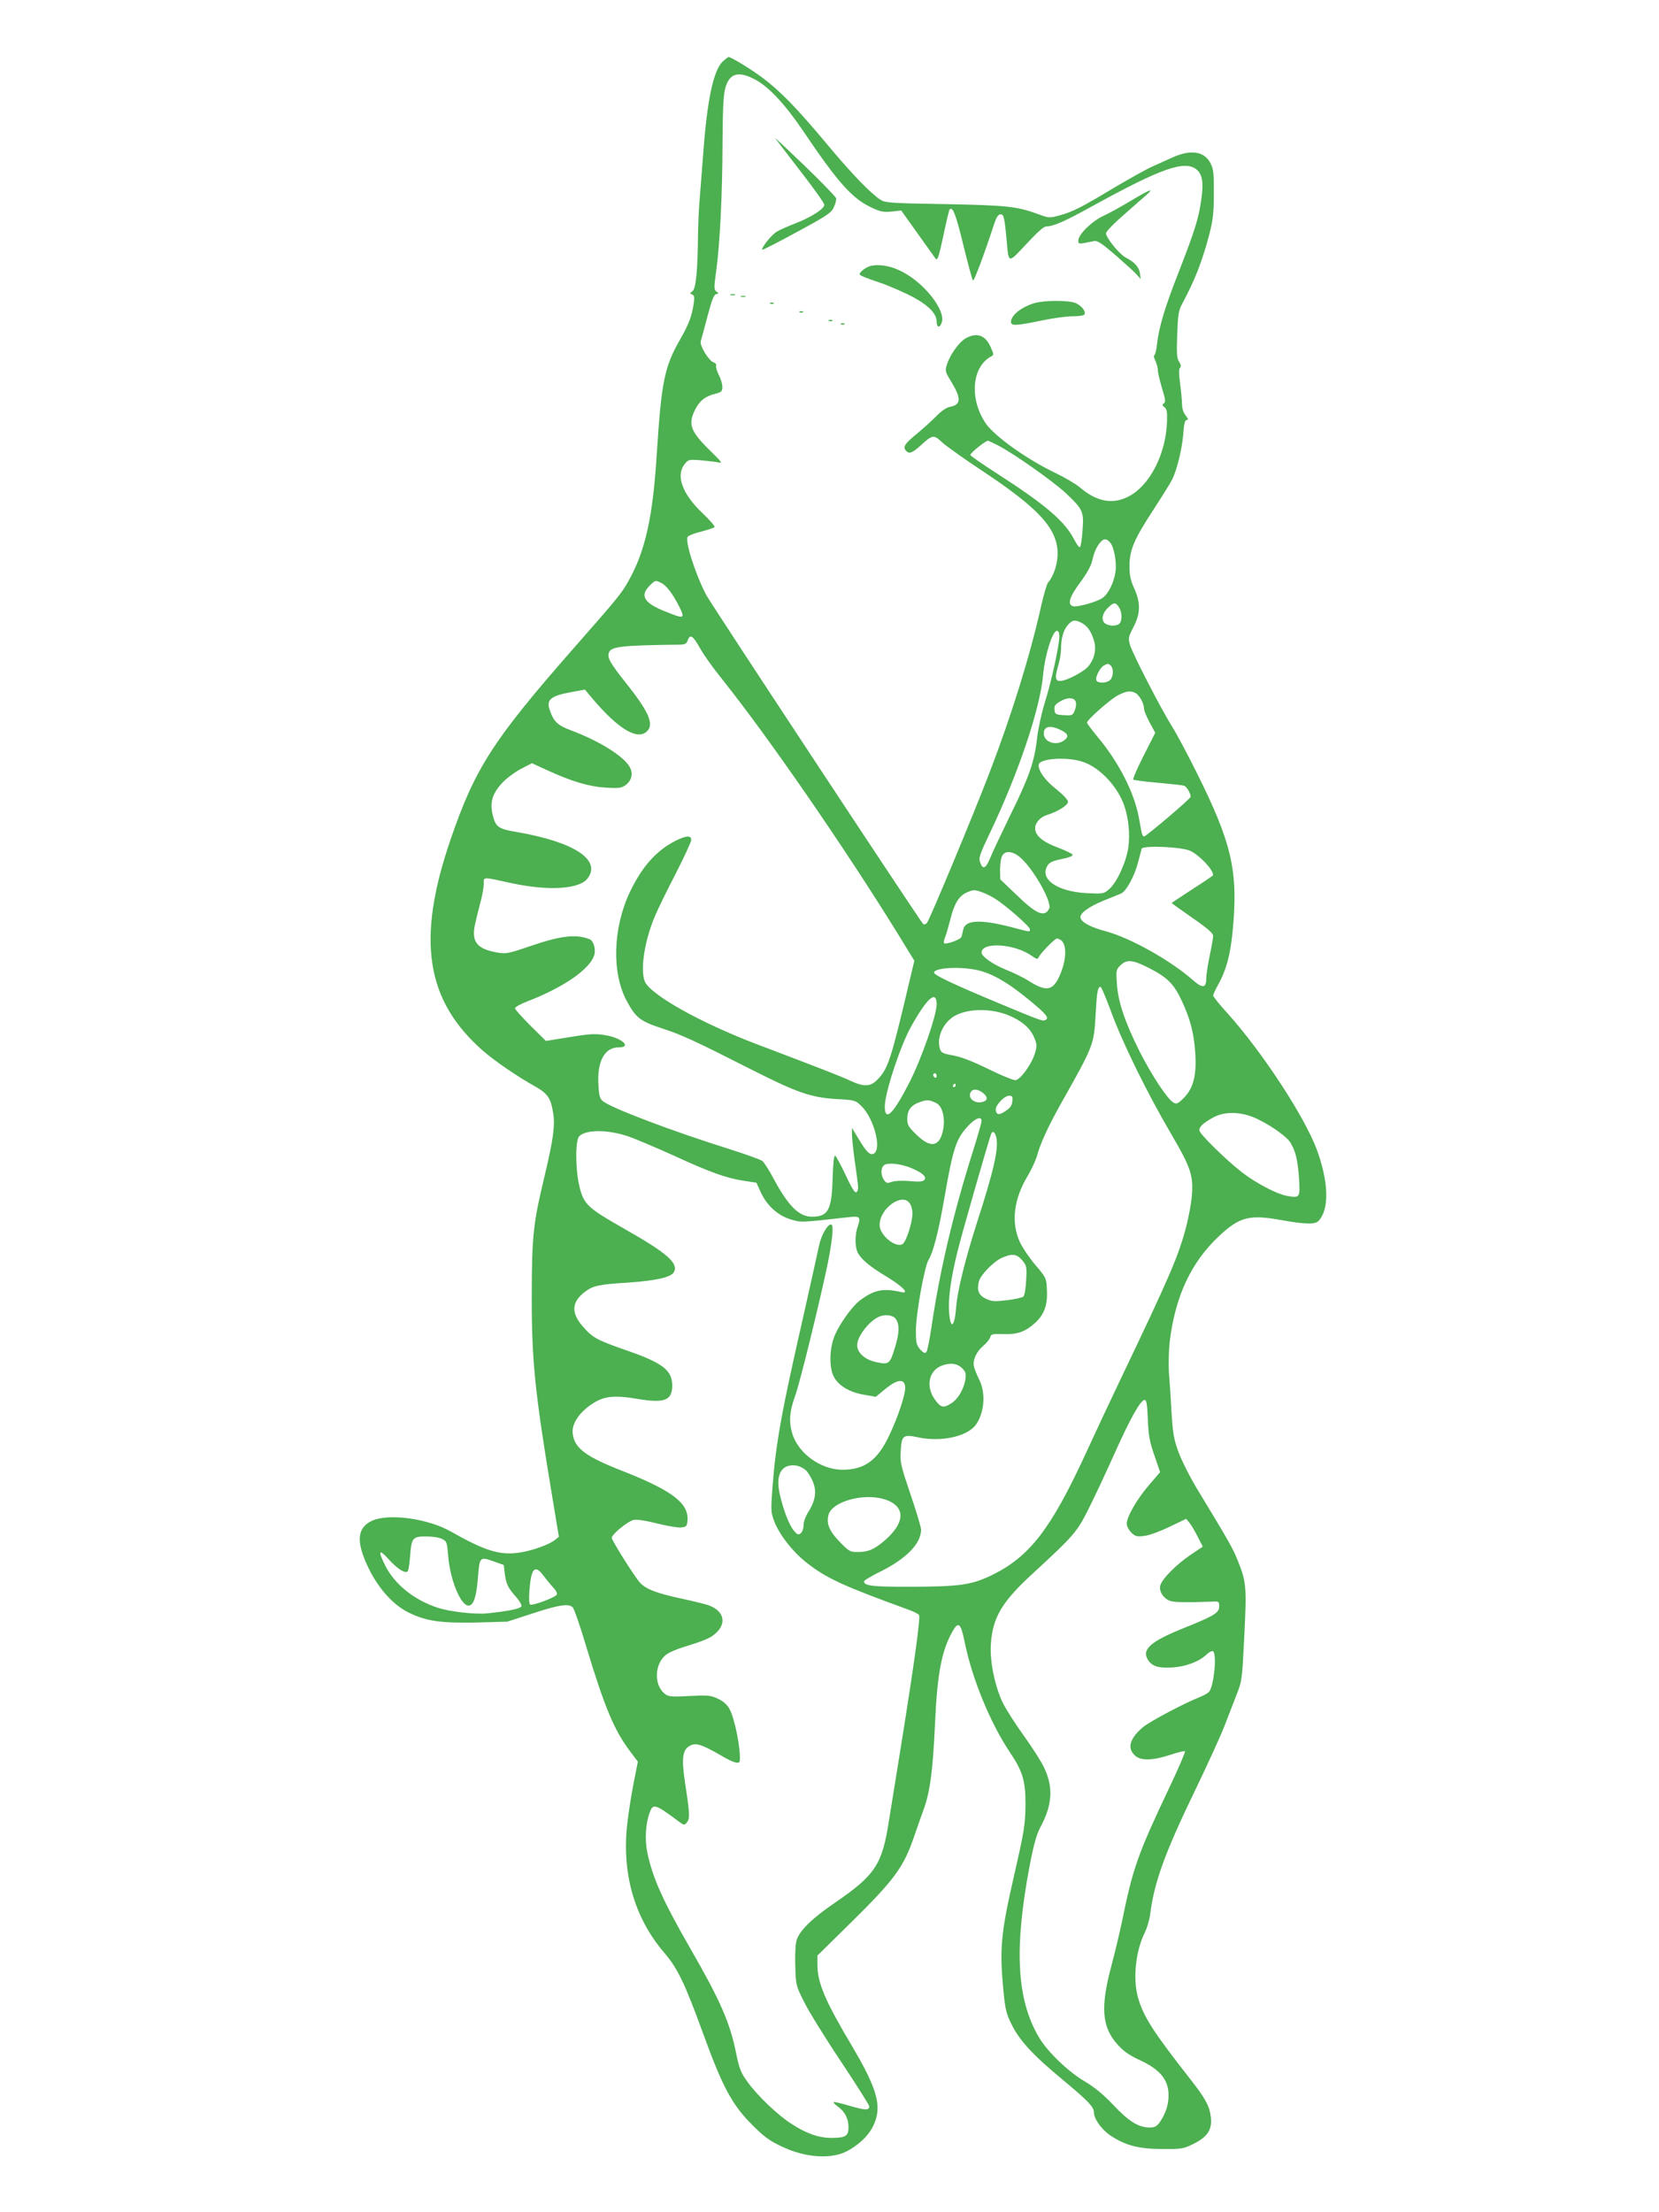 <?xml version="1.0" standalone="no"?>
<!DOCTYPE svg PUBLIC "-//W3C//DTD SVG 20010904//EN"
 "http://www.w3.org/TR/2001/REC-SVG-20010904/DTD/svg10.dtd">
<svg version="1.0" xmlns="http://www.w3.org/2000/svg"
 width="960pt" height="1280pt" viewBox="0 0 960 1280"
 preserveAspectRatio="xMidYMid meet">
<g transform="translate(0,1280) scale(0.1,-0.1)"
fill="#4caf50" stroke="none">
<path d="M4180 12442 c-52 -53 -88 -222 -110 -522 -6 -80 -15 -195 -20 -256
-6 -60 -10 -162 -11 -225 -2 -207 -12 -309 -32 -324 -16 -11 -16 -13 -2 -19
13 -5 15 -15 9 -53 -10 -71 -28 -119 -79 -208 -91 -159 -108 -244 -135 -670
-23 -362 -67 -556 -164 -728 -40 -71 -60 -96 -322 -394 -463 -528 -566 -689
-708 -1104 -197 -577 -143 -928 189 -1219 69 -60 199 -149 298 -204 76 -43 94
-68 108 -156 12 -74 0 -155 -51 -370 -64 -267 -72 -337 -73 -675 -1 -381 17
-564 115 -1153 l42 -254 -24 -19 c-35 -27 -124 -59 -196 -71 -116 -20 -203 6
-404 120 -134 76 -360 107 -457 63 -89 -41 -94 -124 -18 -279 58 -117 142
-209 229 -252 101 -50 185 -62 391 -58 l180 5 145 47 c154 51 211 59 234 36 8
-8 42 -105 75 -216 108 -359 164 -493 254 -613 l48 -64 -25 -127 c-14 -70 -31
-181 -38 -248 -28 -282 46 -532 216 -731 77 -89 120 -179 226 -471 112 -307
166 -408 284 -526 65 -65 98 -90 166 -122 139 -68 296 -78 388 -25 101 57 160
136 169 225 8 82 -31 184 -146 378 -157 264 -201 367 -201 474 l0 51 193 190
c255 251 306 322 367 500 15 44 39 112 53 151 38 101 55 227 67 491 13 298 38
431 102 544 34 60 48 48 70 -61 42 -211 149 -471 262 -639 74 -110 91 -167 90
-301 -1 -118 -7 -155 -69 -425 -74 -324 -82 -417 -58 -659 10 -102 16 -128 47
-190 46 -93 124 -178 296 -320 147 -122 180 -157 180 -188 0 -37 43 -98 94
-133 87 -58 163 -79 301 -79 114 -1 123 1 180 29 81 40 109 82 102 151 -7 68
-31 112 -124 230 -211 270 -264 352 -297 463 -32 109 -15 274 39 380 12 25 26
71 30 101 23 187 84 356 260 720 73 151 149 318 169 370 20 52 50 129 66 170
38 98 37 87 51 370 13 270 11 298 -40 424 -28 69 -50 108 -229 403 -44 72 -94
171 -112 220 -28 77 -33 106 -41 233 -4 80 -11 183 -15 230 -3 49 -1 125 5
180 32 261 124 457 285 608 119 111 175 126 358 93 145 -26 200 -27 220 -3 61
69 56 224 -12 410 -71 191 -316 566 -517 789 -46 50 -83 97 -83 103 0 5 13 34
29 63 46 81 70 171 83 302 35 352 -2 514 -210 930 -52 105 -116 224 -142 265
-62 99 -225 415 -241 468 -11 40 -10 45 19 102 42 79 43 143 5 226 -21 47 -27
74 -27 129 0 93 26 154 141 330 50 77 98 154 106 171 27 54 57 175 64 262 4
61 10 82 20 82 11 0 9 7 -6 26 -13 16 -21 41 -21 64 0 20 -5 74 -11 119 -8 58
-8 86 -1 93 8 8 6 18 -5 35 -13 19 -15 47 -11 157 4 116 8 139 28 177 74 138
116 244 158 404 21 83 26 123 26 235 1 113 -2 141 -18 173 -36 73 -117 85
-228 33 -29 -13 -79 -36 -111 -50 -32 -14 -128 -68 -215 -119 -193 -116 -243
-142 -320 -163 -59 -16 -62 -16 -119 5 -128 47 -181 53 -543 60 -318 5 -348 8
-375 25 -58 38 -170 154 -313 326 -171 205 -269 305 -372 382 -71 52 -179 118
-194 118 -4 0 -20 -13 -36 -28z m191 -103 c79 -42 174 -145 278 -299 199 -295
282 -388 392 -440 54 -25 70 -29 118 -24 l56 6 95 -133 c52 -73 98 -137 102
-143 13 -19 19 1 49 140 16 76 31 139 34 142 18 19 36 -27 79 -204 27 -110 52
-203 56 -207 6 -7 64 147 124 331 13 37 23 52 36 52 19 0 23 -18 36 -160 11
-126 8 -125 114 -11 64 69 100 101 115 101 40 0 107 29 269 119 395 217 530
265 599 211 35 -28 43 -77 28 -177 -15 -108 -37 -177 -131 -419 -80 -204 -113
-314 -125 -416 -3 -32 -10 -60 -15 -63 -5 -3 -2 -18 6 -33 7 -15 14 -39 14
-53 0 -14 11 -61 24 -105 20 -65 22 -81 11 -88 -11 -8 -10 -12 3 -22 14 -10
17 -27 15 -83 -6 -190 -101 -373 -225 -435 -91 -46 -181 -29 -278 53 -25 21
-88 58 -140 83 -162 77 -352 211 -405 287 -96 140 -83 326 29 388 18 10 18 11
-2 56 -31 70 -83 86 -148 47 -38 -24 -89 -97 -105 -151 -11 -34 -9 -41 24 -95
61 -100 59 -136 -6 -148 -21 -4 -50 -24 -82 -57 -28 -28 -78 -73 -112 -101
-67 -55 -79 -73 -62 -94 19 -23 37 -16 87 29 66 61 76 63 120 21 20 -20 128
-97 240 -171 327 -217 432 -334 432 -477 0 -60 -24 -132 -55 -166 -7 -8 -25
-69 -40 -135 -63 -284 -170 -629 -297 -960 -98 -257 -349 -857 -364 -875 -9
-9 -17 -11 -23 -5 -21 22 -1235 1863 -1256 1905 -66 130 -123 313 -105 335 6
7 42 21 81 30 38 10 72 21 74 26 3 4 -28 40 -69 79 -118 112 -157 218 -104
285 21 26 24 27 92 22 39 -4 85 -9 101 -12 27 -6 24 -1 -38 60 -121 117 -137
158 -96 242 26 53 59 80 116 94 38 10 43 14 43 41 0 16 -9 47 -21 69 -11 23
-18 47 -15 54 2 7 -4 15 -14 18 -27 7 -82 97 -75 122 3 11 21 76 39 145 25 94
37 126 50 128 16 3 16 5 2 15 -15 11 -15 22 -2 117 22 158 36 444 37 740 1
193 5 279 15 317 24 90 76 105 175 52z m1400 -2114 c91 -46 318 -206 395 -277
101 -95 107 -108 98 -219 -3 -49 -10 -92 -15 -95 -5 -2 -19 17 -33 44 -53 105
-168 203 -448 383 -81 52 -150 100 -153 106 -3 10 87 83 103 83 1 0 25 -11 53
-25z m652 -563 c23 -25 40 -115 32 -170 -9 -63 -41 -127 -74 -151 -33 -24
-152 -57 -174 -48 -31 12 -18 54 43 136 39 53 64 97 70 127 12 51 25 80 48
107 19 22 35 22 55 -1z m-2594 -236 c28 -15 63 -61 100 -133 37 -74 32 -76
-77 -32 -125 49 -151 92 -93 150 34 34 33 33 70 15z m2645 -138 c19 -27 21
-79 4 -96 -15 -15 -53 -16 -79 -2 -28 16 -24 57 10 91 35 35 45 36 65 7z
m-215 -92 c34 -18 55 -49 72 -104 14 -49 3 -102 -32 -146 -25 -32 -128 -86
-164 -86 -30 0 -32 20 -10 94 8 27 15 70 15 95 0 61 15 109 42 138 25 27 39
28 77 9z m-129 -78 c0 -52 -46 -262 -84 -383 -19 -60 -39 -154 -45 -207 -15
-136 -46 -224 -154 -443 -51 -105 -104 -216 -116 -247 -26 -64 -44 -73 -59
-28 -10 26 -4 44 57 172 165 346 290 718 307 913 10 113 54 255 80 255 9 0 14
-11 14 -32z m-2079 -69 c19 -35 76 -115 127 -178 270 -338 715 -983 1026
-1488 l87 -142 -27 -113 c-109 -463 -125 -512 -187 -575 -40 -42 -79 -43 -161
-4 -57 26 -154 64 -531 207 -331 125 -628 292 -655 368 -25 71 0 232 58 371
16 39 70 150 121 248 50 98 91 187 91 197 0 28 -30 26 -93 -6 -110 -56 -192
-149 -262 -295 -99 -209 -106 -469 -18 -631 53 -98 77 -116 203 -158 117 -38
190 -72 525 -242 257 -130 339 -158 482 -167 110 -6 113 -7 147 -40 72 -70
119 -245 74 -275 -22 -14 -43 6 -92 88 l-36 60 0 -38 c0 -21 7 -86 15 -145 22
-155 23 -165 18 -178 -10 -28 -24 -9 -71 91 -27 57 -54 106 -59 109 -7 5 -12
-40 -15 -131 -5 -184 -26 -222 -120 -222 -74 0 -136 61 -222 221 -25 47 -54
93 -64 101 -9 8 -93 38 -187 68 -335 105 -686 238 -737 279 -17 14 -22 32 -25
92 -9 137 35 219 117 219 78 0 20 54 -75 70 -63 11 -91 9 -248 -17 l-98 -16
-90 89 c-49 49 -89 94 -89 100 0 7 31 24 69 39 220 84 380 198 392 280 5 32
-9 72 -28 80 -79 32 -167 22 -350 -41 -126 -43 -136 -44 -188 -35 -115 21
-147 61 -127 159 7 32 21 89 31 127 11 39 20 87 20 109 1 44 -13 44 161 6 214
-46 391 -35 439 26 84 107 -75 212 -404 269 -114 19 -127 29 -145 104 -16 69
0 121 56 181 25 27 74 63 108 81 l64 33 83 -38 c145 -67 246 -97 341 -103 72
-5 92 -3 113 11 36 23 49 62 34 98 -26 64 -171 157 -347 223 -77 29 -99 50
-123 123 -17 53 11 76 119 96 l87 16 44 -53 c147 -173 257 -241 313 -190 45
40 15 112 -119 280 -93 117 -111 149 -99 178 13 34 74 41 404 45 36 0 44 4 52
26 14 37 30 26 71 -47z m2377 -101 c17 -17 15 -64 -4 -82 -19 -20 -73 -21 -80
-2 -7 18 21 72 43 85 23 13 27 13 41 -1z m143 -158 c23 -13 49 -61 49 -90 0
-12 15 -48 33 -81 l32 -59 -67 -132 c-37 -73 -64 -135 -60 -139 4 -3 68 -12
142 -18 74 -7 142 -14 151 -17 15 -4 39 -44 39 -64 0 -11 -258 -230 -270 -230
-5 0 -11 10 -14 23 -2 12 -9 51 -16 87 -26 143 -117 321 -236 463 -35 42 -64
81 -64 86 0 16 139 139 183 160 47 23 69 26 98 11z m-346 -51 c4 -11 1 -34 -6
-50 -11 -28 -15 -30 -63 -27 -47 3 -51 5 -54 30 -3 22 3 32 30 48 44 27 85 26
93 -1z m-83 -165 c39 -20 44 -35 18 -56 -45 -37 -120 -13 -120 38 0 43 39 50
102 18z m132 -185 c95 -35 193 -141 231 -249 26 -75 35 -168 24 -245 -13 -86
-67 -203 -111 -240 -31 -27 -35 -27 -128 -23 -177 9 -281 85 -225 165 10 14
34 24 80 33 40 8 64 17 62 24 -2 6 -38 24 -81 40 -92 34 -136 71 -136 113 0
33 30 66 70 78 59 18 120 56 120 75 0 12 -26 40 -68 74 -64 50 -102 103 -102
139 0 40 173 51 264 16z m616 -513 c56 -29 130 -108 130 -140 0 -2 -54 -39
-120 -81 -66 -43 -120 -79 -120 -80 0 -1 54 -40 120 -86 87 -60 120 -89 120
-104 0 -11 -9 -63 -20 -115 -11 -52 -20 -112 -20 -133 0 -54 -21 -57 -76 -9
-129 114 -359 243 -500 282 -87 23 -141 50 -151 77 -10 25 43 65 133 102 43
17 89 36 101 41 30 13 78 100 98 179 10 36 19 72 21 80 7 21 237 11 284 -13z
m-994 -31 c76 -58 195 -265 175 -303 -28 -52 -74 -32 -196 87 l-87 83 -1 57
c0 31 5 66 12 79 16 30 56 29 97 -3z m-215 -207 c19 -6 53 -23 76 -37 61 -38
203 -162 203 -178 0 -17 6 -17 -102 11 -184 48 -272 44 -284 -12 -3 -15 -8
-34 -10 -42 -4 -16 -90 -47 -101 -37 -3 4 -1 19 6 34 6 15 20 63 31 106 22 89
49 133 94 153 39 17 45 17 87 2z m456 -276 c41 -26 34 -130 -13 -224 -37 -72
-76 -75 -177 -10 -26 16 -84 45 -128 62 -75 31 -139 76 -139 98 0 64 192 52
291 -19 31 -21 32 -22 42 -3 14 25 92 104 103 104 5 0 14 -4 21 -8z m514 -164
c106 -55 143 -92 189 -192 49 -105 70 -189 77 -306 7 -125 -12 -197 -67 -253
-33 -33 -42 -37 -59 -27 -34 18 -126 157 -196 295 -85 170 -125 287 -132 392
-5 78 -5 82 20 107 37 37 72 33 168 -16z m-969 -18 c82 -25 165 -76 283 -174
92 -76 109 -98 82 -109 -15 -6 -31 0 -262 96 -266 111 -380 165 -380 179 0 32
181 38 277 8z m747 -232 c65 -179 207 -468 345 -704 119 -203 133 -246 122
-372 -4 -41 -18 -115 -31 -166 -45 -173 -92 -282 -383 -891 -55 -115 -146
-309 -201 -429 -199 -431 -322 -591 -536 -697 -120 -59 -186 -69 -464 -70
-232 -1 -281 5 -281 31 0 6 45 33 101 60 146 74 228 159 229 239 0 13 -27 105
-61 204 -56 165 -61 186 -57 249 5 94 14 100 103 81 133 -28 285 6 333 75 49
70 57 183 18 260 -13 26 -26 59 -30 74 -9 38 14 88 55 122 19 16 36 38 39 49
5 18 12 20 75 18 82 -3 128 13 185 65 53 48 73 105 68 191 -3 68 -4 70 -66
143 -35 41 -74 99 -89 130 -54 115 -38 252 46 390 21 36 44 86 51 110 20 74
63 168 140 306 189 335 190 338 200 515 7 131 12 159 29 159 4 0 31 -64 60
-142z m-1009 41 c0 -63 -86 -311 -156 -449 -94 -185 -144 -235 -144 -142 0 79
90 351 152 462 93 167 148 214 148 129z m404 -59 c81 -31 134 -74 158 -128 18
-40 19 -52 9 -89 -17 -65 -87 -163 -116 -163 -13 0 -84 29 -157 65 -90 44
-156 70 -202 78 -64 12 -70 15 -78 42 -19 67 24 155 92 190 76 39 196 41 294
5z m-404 -356 c0 -8 -4 -12 -10 -9 -5 3 -10 10 -10 16 0 5 5 9 10 9 6 0 10 -7
10 -16z m110 -54 c0 -5 -5 -10 -11 -10 -5 0 -7 5 -4 10 3 6 8 10 11 10 2 0 4
-4 4 -10z m163 -48 c23 -20 22 -39 -4 -47 -50 -16 -97 26 -68 61 13 16 44 11
72 -14z m165 -44 c-2 -24 -12 -38 -37 -55 -39 -27 -55 -25 -59 4 -4 26 49 83
78 83 18 0 21 -5 18 -32z m-441 -10 c42 -20 58 -108 33 -184 -24 -71 -73 -71
-145 -1 -49 47 -55 58 -55 94 0 50 22 79 75 97 39 14 52 13 92 -6z m1827 -79
c78 -29 199 -110 223 -150 30 -49 43 -102 50 -210 7 -110 5 -112 -72 -98 -58
11 -175 72 -257 135 -92 71 -248 224 -248 244 0 21 21 41 80 74 58 33 145 35
224 5z m-1564 -25 c0 -9 -22 -86 -49 -172 -116 -367 -192 -690 -241 -1021 -11
-74 -24 -139 -30 -145 -8 -8 -18 -3 -36 17 -21 25 -24 38 -24 110 0 93 50 373
74 409 26 42 57 161 92 363 49 282 67 336 135 409 42 46 79 60 79 30z m-2045
-89 c39 -13 156 -63 261 -110 217 -100 303 -130 407 -147 l74 -11 26 -57 c36
-77 99 -134 174 -156 61 -18 53 -18 331 13 67 8 74 2 57 -48 -19 -53 -19 -122
-1 -158 21 -39 70 -80 170 -140 93 -57 132 -99 80 -87 -104 24 -157 13 -240
-50 -46 -36 -116 -135 -145 -204 -29 -73 -32 -180 -5 -234 27 -53 91 -92 176
-106 l68 -12 57 47 c68 55 108 59 113 12 4 -37 -38 -168 -92 -282 -68 -145
-144 -200 -273 -199 -125 1 -256 96 -289 212 -20 68 -15 127 18 218 25 65 146
560 188 764 26 132 35 216 22 224 -18 11 -59 -57 -72 -119 -7 -33 -47 -215
-90 -405 -129 -566 -160 -737 -180 -996 -10 -131 -9 -145 9 -193 29 -78 105
-176 185 -240 116 -92 212 -136 583 -271 34 -12 66 -27 71 -34 10 -12 -28
-283 -103 -751 -25 -154 -57 -352 -71 -440 -39 -254 -79 -314 -312 -474 -131
-89 -204 -160 -222 -216 -7 -21 -10 -81 -8 -149 3 -113 4 -115 51 -209 26 -53
121 -207 212 -343 91 -137 165 -254 165 -261 0 -24 -22 -24 -111 2 -50 15 -93
25 -95 22 -3 -3 9 -15 26 -27 39 -28 60 -69 60 -119 0 -50 -17 -61 -99 -61
-73 0 -145 25 -232 82 -80 51 -198 164 -254 243 -38 52 -47 76 -65 163 -36
180 -91 305 -267 611 -157 273 -217 407 -247 551 -16 77 -10 171 14 234 19 51
32 48 158 -46 41 -31 42 -31 57 -12 18 22 17 47 -11 230 -21 142 -15 189 28
213 34 19 69 8 178 -55 76 -45 109 -54 111 -31 6 71 -32 255 -62 303 -14 24
-39 44 -68 57 -40 18 -58 19 -161 14 -96 -6 -120 -4 -138 9 -71 49 -67 181 7
233 15 11 58 29 96 41 129 40 160 53 193 86 57 56 38 123 -43 154 -16 7 -90
25 -164 41 -141 30 -205 55 -238 92 -33 37 -163 244 -163 259 0 21 94 97 128
104 18 4 72 -5 135 -21 57 -14 120 -25 138 -23 30 3 34 7 37 37 10 102 -85
175 -371 288 -218 85 -283 133 -293 219 -7 54 37 121 111 170 70 47 129 53
270 29 150 -25 195 -7 195 78 0 88 -55 131 -260 202 -174 61 -198 73 -253 135
-74 82 -71 145 7 205 47 36 79 43 251 54 163 11 249 31 265 61 27 51 -40 110
-287 250 -211 120 -234 141 -259 240 -25 102 -26 272 -2 296 39 39 165 39 283
-1z m2131 -10 c12 -67 -16 -190 -113 -490 -69 -217 -112 -390 -120 -487 -9
-119 -33 -136 -41 -29 -6 77 11 199 48 347 23 96 177 633 195 682 8 23 24 12
31 -23z m-489 -175 c64 -28 86 -49 72 -67 -9 -10 -29 -12 -85 -7 -43 4 -84 2
-103 -4 -27 -10 -33 -8 -46 11 -20 29 -19 73 3 87 24 15 103 5 159 -20z m-13
-202 c9 -12 16 -39 16 -59 0 -52 -37 -167 -58 -178 -42 -22 -132 53 -132 111
0 96 130 189 174 126z m651 -330 c26 -31 27 -37 23 -115 -2 -46 -9 -88 -16
-95 -6 -6 -48 -15 -94 -21 -76 -9 -88 -8 -124 9 -41 20 -53 49 -39 101 9 36
84 113 130 134 60 28 89 24 120 -13z m-731 -340 c22 -31 20 -83 -5 -164 -29
-96 -35 -101 -106 -86 -66 13 -113 54 -113 99 0 51 72 143 130 166 36 14 79 7
94 -15z m383 -284 c22 -22 24 -31 19 -67 -9 -56 -44 -114 -82 -137 -45 -29
-60 -25 -94 22 -53 73 -37 163 34 194 50 21 93 17 123 -12z m1075 -296 c4 -94
10 -129 38 -209 l33 -97 -67 -78 c-70 -83 -126 -181 -126 -221 0 -13 12 -36
26 -50 23 -23 31 -25 76 -20 30 4 90 26 146 53 l96 46 19 -23 c11 -13 32 -50
48 -81 l29 -57 -73 -49 c-83 -57 -163 -138 -173 -176 -8 -33 17 -73 54 -88 23
-9 90 -11 247 -5 38 2 40 1 40 -28 0 -37 -28 -54 -207 -126 -192 -77 -244
-124 -204 -185 24 -36 61 -47 141 -42 78 5 154 34 197 75 14 14 31 22 37 19
24 -15 6 -198 -22 -234 -6 -8 -29 -21 -51 -30 -94 -37 -294 -143 -334 -177
-74 -64 -90 -118 -47 -160 33 -34 101 -33 206 1 44 15 82 24 86 21 3 -4 -37
-98 -90 -209 -185 -391 -211 -464 -277 -788 -11 -52 -37 -162 -59 -245 -64
-239 -55 -354 36 -455 34 -38 67 -61 122 -87 123 -55 174 -117 173 -208 0 -55
-18 -107 -52 -156 -17 -23 -29 -29 -58 -29 -64 1 -119 34 -210 131 -61 64
-111 104 -167 137 -94 55 -215 172 -263 254 -130 220 -145 516 -52 1002 22
114 38 171 60 213 70 130 76 232 22 345 -16 35 -69 117 -116 183 -48 66 -103
152 -122 190 -47 96 -78 246 -70 346 11 152 65 243 247 409 227 209 250 235
312 357 31 61 99 205 151 321 97 217 156 322 180 322 10 0 15 -26 18 -112z
m-1979 -295 c11 -10 29 -38 39 -62 25 -55 18 -111 -22 -175 -18 -28 -30 -60
-30 -80 0 -19 -7 -40 -16 -47 -14 -11 -19 -10 -39 13 -28 32 -61 118 -82 209
-20 88 -6 144 39 164 36 14 79 6 111 -22z m452 -167 c130 -39 127 -139 -7
-249 -54 -44 -86 -57 -146 -57 -43 0 -50 4 -103 59 -60 61 -78 105 -65 155 19
77 199 128 321 92z m-2556 -231 c26 -13 28 -19 34 -92 10 -140 72 -293 118
-293 29 0 45 48 54 155 10 128 11 129 88 102 l62 -22 6 -51 c8 -60 19 -82 66
-135 19 -21 33 -45 30 -53 -5 -14 -73 -28 -198 -41 -66 -7 -214 9 -284 32
-135 43 -250 134 -305 243 -44 87 -38 101 16 41 53 -59 102 -90 114 -71 4 6
10 45 13 85 8 107 14 115 93 115 37 0 77 -6 93 -15z m586 -212 c16 -21 41 -52
56 -68 17 -18 25 -35 21 -42 -11 -17 -141 -65 -154 -57 -7 5 -8 34 -4 87 10
125 32 146 81 80z"/>
<path d="M4486 12000 c6 -8 72 -95 147 -192 76 -97 137 -184 137 -193 0 -23
-74 -71 -164 -106 -44 -17 -95 -39 -112 -50 -31 -19 -91 -95 -83 -104 3 -2 93
44 201 103 176 95 199 111 213 143 10 20 15 43 13 52 -1 8 -84 93 -183 189
-99 95 -175 166 -169 158z"/>
<path d="M6545 11639 c-55 -33 -127 -73 -160 -88 -67 -31 -145 -108 -145 -142
0 -23 -1 -23 90 -4 21 4 43 -11 127 -83 56 -49 112 -100 123 -113 l21 -24 -5
35 c-6 36 -30 63 -84 91 -36 20 -112 114 -112 139 0 10 44 56 103 107 56 50
116 102 132 116 48 42 17 30 -90 -34z"/>
<path d="M5034 11260 c-17 -5 -39 -19 -48 -29 -18 -19 -17 -20 15 -34 19 -8
59 -22 89 -32 30 -9 100 -39 156 -65 115 -55 174 -110 174 -160 0 -35 17 -40
29 -8 27 73 -108 242 -245 304 -59 28 -126 37 -170 24z"/>
<path d="M4228 11093 c6 -2 18 -2 25 0 6 3 1 5 -13 5 -14 0 -19 -2 -12 -5z"/>
<path d="M4288 11083 c6 -2 18 -2 25 0 6 3 1 5 -13 5 -14 0 -19 -2 -12 -5z"/>
<path d="M5982 11045 c-74 -23 -131 -70 -132 -107 0 -25 30 -23 175 7 66 14
148 25 182 25 34 0 65 4 68 10 11 17 -16 51 -50 66 -43 18 -185 17 -243 -1z"/>
<path d="M4458 11043 c7 -3 16 -2 19 1 4 3 -2 6 -13 5 -11 0 -14 -3 -6 -6z"/>
<path d="M4628 10993 c7 -3 16 -2 19 1 4 3 -2 6 -13 5 -11 0 -14 -3 -6 -6z"/>
<path d="M4798 10943 c7 -3 16 -2 19 1 4 3 -2 6 -13 5 -11 0 -14 -3 -6 -6z"/>
<path d="M4868 10923 c7 -3 16 -2 19 1 4 3 -2 6 -13 5 -11 0 -14 -3 -6 -6z"/>
</g>
</svg>
